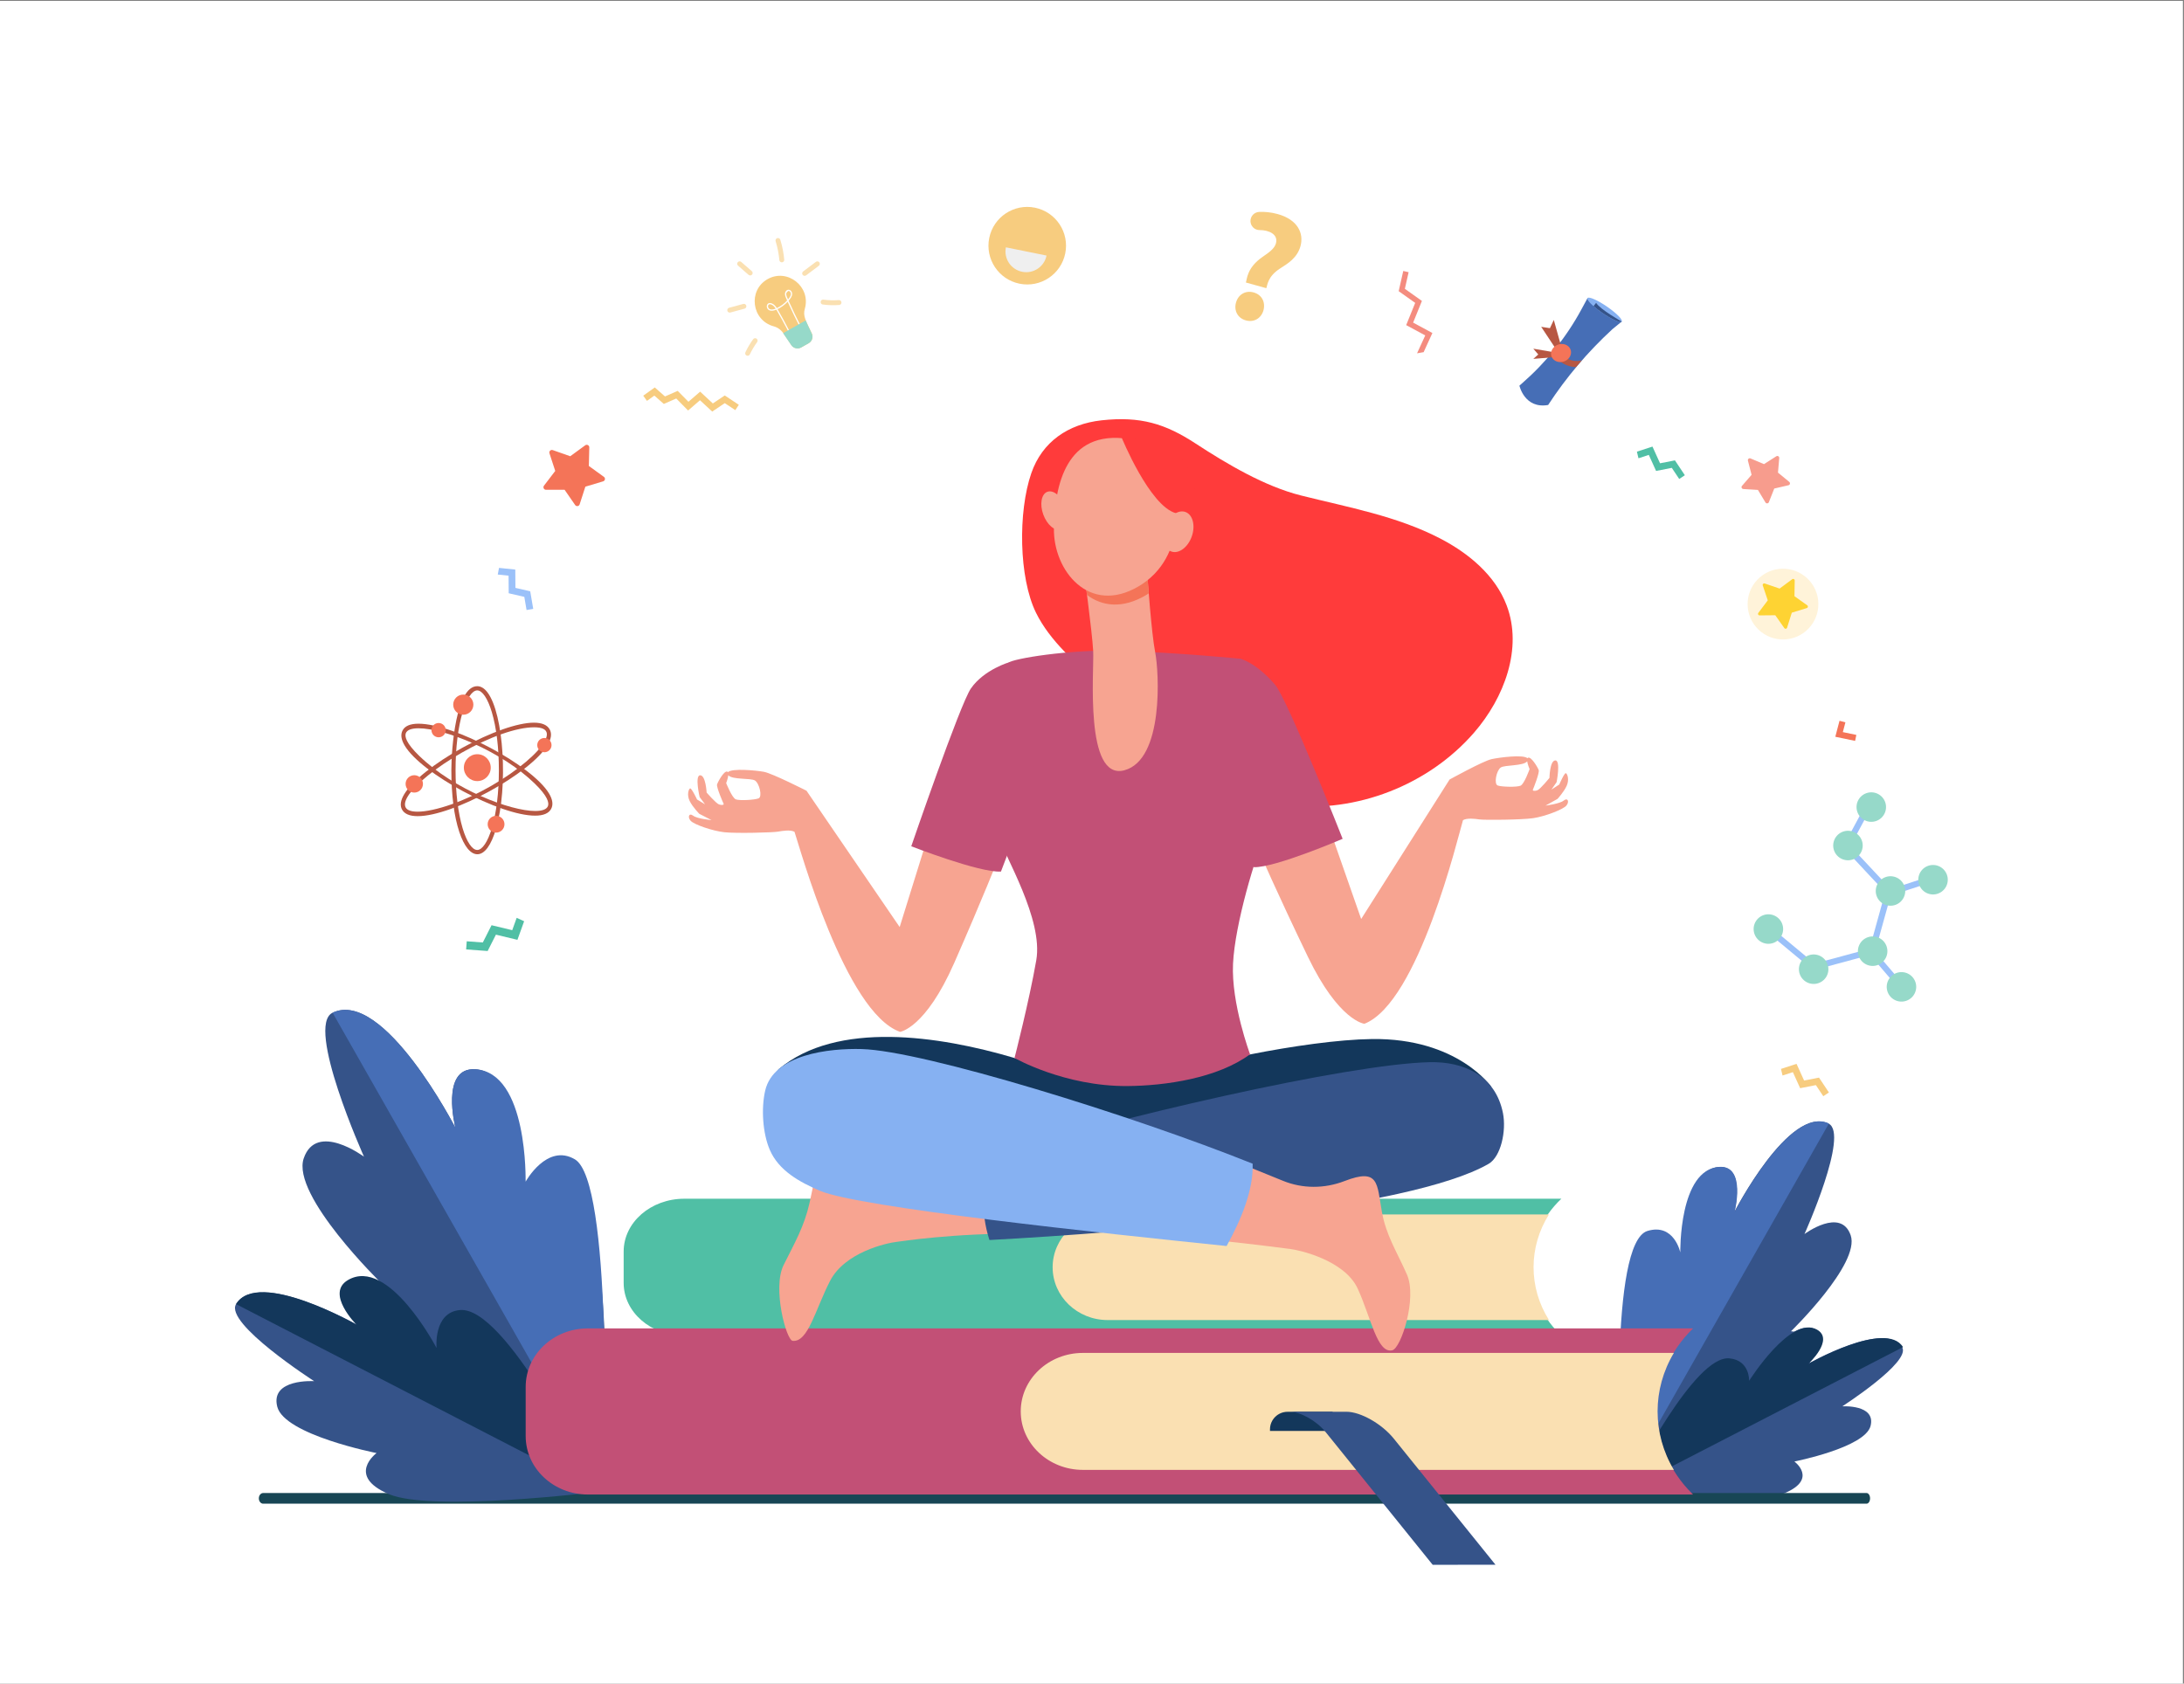 <?xml version="1.0" encoding="UTF-8" standalone="no"?>
<svg
   xmlns:dc="http://purl.org/dc/elements/1.1/"
   xmlns:cc="http://creativecommons.org/ns#"
   xmlns:rdf="http://www.w3.org/1999/02/22-rdf-syntax-ns#"
   xmlns:svg="http://www.w3.org/2000/svg"
   xmlns="http://www.w3.org/2000/svg"
   viewBox="0 0 3458.667 2666.667"
   height="2666.667"
   width="3458.667"
   xml:space="preserve"
   id="svg2"
   version="1.1"><rect x="0" y="0" width="3458.667" height="2666.667" fill="#808080" stroke="none"/><defs
     id="defs6" /><g
     transform="matrix(1.333,0,0,-1.333,0,2666.667)"
     id="g10"><g
       transform="scale(0.1)"
       id="g12"><g
         transform="scale(1.591)"
         id="g14"><path
           id="path16"
           style="fill:#ffffff;fill-opacity:1;fill-rule:nonzero;stroke:none"
           d="M 16300,0 H 0 V 12567.5 H 16300 V 0" /></g><g
         transform="scale(1.356)"
         id="g18"><path
           id="path20"
           style="fill:#355389;fill-opacity:1;fill-rule:nonzero;stroke:none"
           d="m 14204.2,1694.15 c 0,0 1363.2,672.17 1597.7,1022.71 234.4,350.62 -110.2,370.46 -110.2,370.46 0,0 608.3,591.63 522.7,840.69 -85.6,249.14 -404.9,11.14 -404.9,11.14 0,0 395.4,880.3 210.9,967.84 -343.5,162.99 -825.4,-773.87 -825.4,-773.87 0,0 103.5,407.03 -133.1,393.76 -356.7,-19.92 -342,-940.56 -342,-940.56 0,0 -40.2,352.98 -255.3,238.29 -385.8,-205.69 -260.4,-2130.46 -260.4,-2130.46" /></g><g
         transform="scale(1.333)"
         id="g22"><path
           id="path24"
           style="fill:#466eb6;fill-opacity:1;fill-rule:nonzero;stroke:none"
           d="m 14683.1,4034.91 c 237.5,71.44 292.5,-191.5 292.5,-191.5 0,0 -13.8,742.21 349.2,762.47 240.7,13.51 135.4,-400.63 135.4,-400.63 0,0 490.3,953.21 839.8,787.38 L 14450.5,1738.95 c -13,227.22 -108.9,2193.23 232.6,2295.96" /></g><g
         transform="scale(1.393)"
         id="g26"><path
           id="path28"
           style="fill:#355389;fill-opacity:1;fill-rule:nonzero;stroke:none"
           d="m 13857.9,1640.64 c 0,0 1085,-134.79 1366,-14.64 281,120.08 79.6,268.44 79.6,268.44 0,0 603.2,118.58 649.8,303.61 46.5,185.04 -241.4,166.88 -241.4,166.88 0,0 588.1,377.97 510.7,504.01 -144,234.85 -807,-143.27 -807,-143.27 0,0 223.8,206.07 74.9,291.63 -224.4,128.98 -579.5,-435.75 -579.5,-435.75 0,0 22,139.24 -153.8,154.68 -315.6,27.63 -899.3,-1095.59 -899.3,-1095.59" /></g><g
         transform="scale(1.387)"
         id="g30"><path
           id="path32"
           style="fill:#13375b;fill-opacity:1;fill-rule:nonzero;stroke:none"
           d="m 14812.1,2786.27 c 176.7,-15.5 170,-192.41 170,-192.41 0,0 356.8,567.43 582.3,437.83 149.6,-85.96 -75.3,-293.02 -75.3,-293.02 0,0 666.2,379.92 810.9,143.95 L 13920.7,1654.53 c 80.9,141.28 595.2,1157.78 891.4,1131.74" /></g><g
         transform="scale(1.363)"
         id="g34"><path
           id="path36"
           style="fill:#184655;fill-opacity:1;fill-rule:nonzero;stroke:none"
           d="m 16300,1614.82 c 0,25.68 -13.7,46.52 -30.7,46.52 H 2293.87 c -20.84,0 -37.74,-20.84 -37.74,-46.52 0,-25.69 16.9,-46.54 37.74,-46.54 H 16269.3 c 17,0 30.7,20.85 30.7,46.54 v 0" /></g><path
         id="path38"
         style="fill:#355389;fill-opacity:1;fill-rule:nonzero;stroke:none"
         d="m 7161.48,2293 c 0,0 -2409.45,1188.1 -2823.82,1807.7 -414.36,619.6 194.76,654.7 194.76,654.7 0,0 -1075.23,1045.7 -923.96,1486 151.28,440.2 715.78,19.5 715.78,19.5 0,0 -698.88,1556 -372.89,1710.7 607.19,288.2 1458.98,-1367.7 1458.98,-1367.7 0,0 -183.05,719.3 235.07,695.9 630.56,-35.2 604.51,-1662.4 604.51,-1662.4 0,0 71.22,623.9 451.27,421.2 681.9,-363.6 460.3,-3765.6 460.3,-3765.6" /><path
         id="path40"
         style="fill:#466eb6;fill-opacity:1;fill-rule:nonzero;stroke:none"
         d="m 6830.18,6229.1 c -332.44,196.5 -586.11,-265.9 -586.11,-265.9 0,0 31.89,1301.4 -598.67,1336.6 -418.12,23.4 -235.07,-695.9 -235.07,-695.9 0,0 -851.79,1655.9 -1458.98,1367.7 L 7164.24,2319.5 c 22.71,394.7 107.62,3648.6 -334.06,3909.6" /><path
         id="path42"
         style="fill:#355389;fill-opacity:1;fill-rule:nonzero;stroke:none"
         d="m 7099.2,2278.3 c 0,0 -1970.6,-244.7 -2480.83,-26.6 -510.23,218.1 -144.57,487.5 -144.57,487.5 0,0 -1095.58,215.3 -1180.11,551.4 -84.53,336 438.5,303 438.5,303 0,0 -1068.15,686.5 -927.69,915.5 261.63,426.5 1465.78,-260.2 1465.78,-260.2 0,0 -406.48,374.3 -136.18,529.6 407.63,234.2 1052.58,-791.3 1052.58,-791.3 0,0 -40.06,252.8 279.34,280.8 573.09,50.2 1633.18,-1989.7 1633.18,-1989.7" /><path
         id="path44"
         style="fill:#13375b;fill-opacity:1;fill-rule:nonzero;stroke:none"
         d="m 5464.61,4438.6 c -319.4,-28.1 -277.93,-451.4 -277.93,-451.4 0,0 -571.01,1093.9 -1054.39,806.8 -268.06,-159.1 103.72,-530.7 103.72,-530.7 0,0 -1169.88,672.3 -1431.51,245.8 L 7105.19,2289.2 C 6958.96,2544.6 5999.91,4485.5 5464.61,4438.6" /><g
         transform="scale(1.138)"
         id="g46"><path
           id="path48"
           style="fill:#50bfa5;fill-opacity:1;fill-rule:nonzero;stroke:none"
           d="M 16300,3632.03 H 7144.02 c -349.72,0 -633.23,246.88 -633.23,551.38 v 327.88 c 0,304.51 283.51,551.38 633.23,551.38 H 16300 v 0 c -418.8,-398.6 -426.1,-1007.88 -16.8,-1413.94 l 16.8,-16.7" /></g><g
         transform="scale(1.129)"
         id="g50"><path
           id="path52"
           style="fill:#fae0b2;fill-opacity:1;fill-rule:nonzero;stroke:none"
           d="m 16299.6,4937.48 h -4643.9 c -319.7,0 -579,-248.82 -579,-555.74 v 0 c 0,-306.92 259.3,-555.74 579,-555.74 H 16300 c -216.9,340.91 -216.5,771.45 -0.4,1111.48" /></g><g
         transform="scale(1.234)"
         id="g54"><path
           id="path56"
           style="fill:#c25076;fill-opacity:1;fill-rule:nonzero;stroke:none"
           d="M 16300,3420.19 H 5659.22 c -330.43,0 -598.29,-252.07 -598.29,-563.05 v -473.57 c 0,-310.9 267.86,-562.97 598.29,-562.97 H 16300 l -5.6,5.43 c -455.2,445.85 -452.7,1151.14 5.6,1594.16" /></g><g
         transform="scale(1.22)"
         id="g58"><path
           id="path60"
           style="fill:#fae0b2;fill-opacity:1;fill-rule:nonzero;stroke:none"
           d="m 16300,3220.59 h -5754.9 c -334.3,0 -605.27,-255.01 -605.27,-569.55 v 0 c 0,-314.62 270.97,-569.63 605.27,-569.63 h 5754.8 c -211.5,352.75 -211.2,786.76 0.1,1139.18" /></g><path
         id="path62"
         style="fill:#13375b;fill-opacity:1;fill-rule:nonzero;stroke:none"
         d="m 15832,3229.5 h -535.6 c -115.2,0 -208.6,-93.4 -208.6,-208.6 v -18.7 h 744.2 v 227.3" /><g
         transform="scale(1.09)"
         id="g64"><path
           id="path66"
           style="fill:#355389;fill-opacity:1;fill-rule:nonzero;stroke:none"
           d="m 14057.5,2962.96 c 117.5,0.09 293,-99.38 391.9,-222.08 l 1165.8,-1445.83 684.8,0.37 -1108.8,1375.07 c -130.5,161.79 -361.8,292.93 -516.7,292.84 l -617,-0.37" /></g><path
         id="path68"
         style="fill:#f47458;fill-opacity:1;fill-rule:nonzero;stroke:none"
         d="m 6886.45,14012.2 c -3.54,-11 -13.01,-19 -24.42,-20.7 -11.41,-1.7 -22.79,3.3 -29.35,12.8 l -125.44,181.4 -220.55,-0.5 c -11.53,-0.1 -22.08,6.5 -27.21,16.8 -5.13,10.3 -3.95,22.7 3.05,31.9 l 133.77,175.3 -68.63,209.6 c -3.59,11 -0.64,23 7.6,31.1 8.24,8.1 20.36,10.8 31.24,7 l 208.11,-73.1 178.13,130.1 c 9.32,6.8 21.69,7.7 31.92,2.3 10.22,-5.3 16.53,-16 16.26,-27.5 l -5.15,-220.5 178.71,-129.3 c 9.35,-6.7 14.05,-18.2 12.13,-29.6 -1.93,-11.4 -10.14,-20.6 -21.2,-24 l -211.28,-63.2 -67.69,-209.9" /><g
         transform="scale(1.073)"
         id="g70"><path
           id="path72"
           style="fill:#f7cc7f;fill-opacity:1;fill-rule:nonzero;stroke:none"
           d="m 13684.9,15293.1 c 25.1,90.1 105.9,137.3 194.4,112.8 91.8,-25.5 133.4,-106.7 110.1,-197.3 -24.5,-88.5 -104.2,-137.9 -196.1,-112.4 -90.1,25.1 -132.9,108.4 -108.4,196.9 z m 109.4,222.4 c 13.7,35.4 9,162.1 185.1,284 72.4,49.5 131.7,91.7 147.8,149.5 27.7,99.8 -77.4,147.7 -182,147.2 -54,-0.3 -98.3,43.1 -100,97.2 v 0 c -1.7,55 40.9,101 95.8,103.7 60,2.9 130.6,-2.9 204.8,-23.5 224.6,-62.3 292.1,-214.8 253,-356 -35.9,-129.3 -139.5,-192.2 -224,-245.7 -142.1,-90.3 -142.1,-191 -154.3,-219.2 l -226.2,62.8" /></g><g
         transform="scale(1.305)"
         id="g74"><path
           id="path76"
           style="fill:#f79c8d;fill-opacity:1;fill-rule:nonzero;stroke:none"
           d="m 16003.5,10868.7 68.6,-114.1 c 7.5,-12.3 25.9,-10.8 31.1,2.6 l 48.9,123.9 129.6,30.1 c 14.1,3.2 18.3,21.2 7.2,30.4 l -102.8,84.6 11.5,132.7 c 1.3,14.3 -14.5,23.9 -26.7,16.1 l -112.2,-71.5 -122.6,51.9 c -13.4,5.6 -27.3,-6.4 -23.7,-20.4 l 33.4,-128.9 -87.3,-100.5 c -9.5,-10.9 -2.3,-27.9 12.1,-28.8 l 132.9,-8.1" /></g><g
         transform="scale(1.044)"
         id="g78"><path
           id="path80"
           style="fill:#f48c7f;fill-opacity:1;fill-rule:nonzero;stroke:none"
           d="m 16104.2,15714.5 -187.8,133.4 52,229.9 61.1,-13.9 -42.8,-189.2 194.1,-137.9 -100,-246.8 219.2,-118.3 -99.7,-218 -75,-13.1 93.4,203.8 -217,117.1 102.5,253" /></g><path
         id="path82"
         style="fill:#f7cc7f;fill-opacity:1;fill-rule:nonzero;stroke:none"
         d="m 7778.93,15401.2 121.36,-106.9 151.04,66.2 127.55,-129.4 139.13,120.1 150.71,-140 141.75,94.8 167.02,-111 -42.01,-63.2 -124.88,82.9 -149.58,-100 -144.88,134.6 -141.45,-122.1 -140.76,142.8 -147.49,-64.7 -112.48,99.1 -87.99,-62.7 -44.06,61.8 137.02,97.7" /><g
         transform="scale(1.328)"
         id="g84"><path
           id="path86"
           style="fill:#fff3d9;fill-opacity:1;fill-rule:nonzero;stroke:none"
           d="m 16169.7,9887.2 c 126.1,-120.98 130.3,-321.32 9.3,-447.46 -121,-126.14 -321.3,-130.32 -447.5,-9.34 -126.1,120.99 -130.3,321.33 -9.3,447.47 121,126.13 321.3,130.33 447.5,9.33" /></g><g
         transform="scale(1.318)"
         id="g88"><path
           id="path90"
           style="fill:#fed333;fill-opacity:1;fill-rule:nonzero;stroke:none"
           d="m 16286.7,9696.42 -135.7,-41.72 -42.5,-135.43 c -3.5,-10.94 -18,-13.19 -24.6,-3.8 l -81.6,116.16 -142,-1.36 c -11.4,-0.11 -18,12.98 -11.1,22.15 l 85.3,113.5 -45.3,134.59 c -3.6,10.87 6.8,21.21 17.6,17.49 l 134.4,-46.01 114,84.54 c 9.2,6.83 22.3,0.13 22.1,-11.34 l -2.2,-141.94 115.6,-82.33 c 9.3,-6.65 6.9,-21.14 -4,-24.5" /></g><g
         transform="scale(1.032)"
         id="g92"><path
           id="path94"
           style="fill:#f7cc7f;fill-opacity:1;fill-rule:nonzero;stroke:none"
           d="m 8835.87,16170.6 c -228.38,-129.3 -183.3,-474.9 71.25,-543.3 45.71,-12.3 85.01,-41.6 111.55,-80.8 l 91.35,-134.9 c 25.17,-37.2 74.68,-48.8 113.75,-26.7 l 86.51,49 c 39.06,22.2 54.57,70.6 35.63,111.3 -69.1,148.5 -105.33,198.3 -80.66,284.9 72.2,253.5 -200.95,469.9 -429.38,340.5" /></g><g
         transform="scale(1.017)"
         id="g96"><path
           id="path98"
           style="fill:#ffffff;fill-opacity:1;fill-rule:nonzero;stroke:none"
           d="m 9184.13,16238.9 c -1.22,-20.5 10.04,-42.1 21.36,-67.4 15.97,18.9 34.15,41.9 34,65.7 -0.1,16.8 -13.77,35.4 -30.21,33.8 -1.78,-0.2 -24.3,-17.7 -25.15,-32.1 z m -193.48,-179.5 c 17.53,-8.9 40.76,-7.1 70.96,5.6 -13.62,20.6 -28.98,38.1 -49.85,46.8 -47.1,19.7 -50.53,-37.4 -21.11,-52.4 z m 240.23,-303.4 c -65.01,127.3 -139.23,259.6 -161.56,296.7 -138.49,-59.8 -139.54,108.9 -52.03,72.3 24.94,-10.4 42.33,-30.6 57.55,-54.1 45.4,21.5 86.36,51.8 120.25,88.7 -14.32,32.1 -26.71,55.8 -25.26,80.1 2.17,36.9 39.22,60.3 66.97,35.4 10.41,-9.4 16.94,-23.8 17.01,-37.8 0.19,-29.7 -21.98,-57.5 -41.84,-80.3 46.35,-103.1 95.86,-206 147.46,-306.3 l -12.74,-6.6 c -50.76,98.7 -99.52,199.9 -145.23,301.4 -33.93,-36 -74.38,-65.5 -119.01,-86.9 28.39,-47.4 100.16,-176.6 161.19,-296 l -12.76,-6.6" /></g><path
         id="path100"
         style="fill:#96d9c9;fill-opacity:1;fill-rule:nonzero;stroke:none"
         d="m 9303.94,16045.9 c 0.81,-1.1 1.72,-2.2 2.5,-3.4 l 94.26,-139.2 c 25.98,-38.3 77.06,-50.3 117.38,-27.5 l 89.27,50.6 c 40.31,22.8 56.31,72.8 36.77,114.8 -31.72,68.2 -56.7,116.2 -72.45,156.3 l -267.73,-151.6" /><g
         transform="scale(1.037)"
         id="g102"><path
           id="path104"
           style="fill:#fae0b2;fill-opacity:1;fill-rule:nonzero;stroke:none"
           d="m 8576.01,16141.9 -120.91,105.5 c -11.7,10.2 -12.91,28 -2.7,39.7 10.21,11.7 27.97,12.9 39.68,2.7 l 120.91,-105.5 c 11.7,-10.2 12.91,-28 2.69,-39.7 -10.25,-11.7 -28.02,-12.8 -39.67,-2.7" /></g><g
         transform="scale(1.006)"
         id="g106"><path
           id="path108"
           style="fill:#fae0b2;fill-opacity:1;fill-rule:nonzero;stroke:none"
           d="m 8792.81,16239.9 -167.7,-45.5 c -15.44,-4.2 -31.36,4.9 -35.55,20.3 -4.18,15.5 4.92,31.4 20.36,35.6 l 167.72,45.5 c 15.43,4.2 31.35,-4.9 35.53,-20.4 4.2,-15.4 -4.89,-31.3 -20.36,-35.5" /></g><path
         id="path110"
         style="fill:#fae0b2;fill-opacity:1;fill-rule:nonzero;stroke:none"
         d="m 8869.77,15780.3 c -14.57,6.8 -20.83,24.2 -13.99,38.7 25.59,54.5 56.54,106.8 91.98,155.5 9.48,13 27.7,15.9 40.72,6.4 13.01,-9.5 15.88,-27.7 6.4,-40.7 -33.26,-45.7 -62.31,-94.8 -86.34,-145.9 -6.8,-14.5 -24.13,-20.9 -38.77,-14" /><g
         transform="scale(1.054)"
         id="g112"><path
           id="path114"
           style="fill:#fae0b2;fill-opacity:1;fill-rule:nonzero;stroke:none"
           d="m 8814.72,16022.6 c -15.21,-1.4 -28.66,9.8 -30.06,25 -6.59,72.3 -20.75,144 -42.08,213.4 -4.49,14.5 3.67,30 18.29,34.5 14.6,4.5 30.08,-3.7 34.56,-18.3 22.46,-73 37.36,-148.5 44.32,-224.5 1.38,-15.3 -9.92,-28.7 -25.03,-30.1" /></g><g
         transform="scale(1.037)"
         id="g116"><path
           id="path118"
           style="fill:#fae0b2;fill-opacity:1;fill-rule:nonzero;stroke:none"
           d="m 9195.72,16141.7 c -9.32,12.4 -6.83,30 5.57,39.3 l 145.74,109.7 c 12.41,9.3 30.03,6.8 39.36,-5.6 9.33,-12.4 6.84,-30 -5.56,-39.4 l -145.75,-109.6 c -12.38,-9.3 -29.99,-6.9 -39.36,5.6" /></g><g
         transform="scale(1.009)"
         id="g120"><path
           id="path122"
           style="fill:#fae0b2;fill-opacity:1;fill-rule:nonzero;stroke:none"
           d="m 9888.51,16236.7 c -2.43,-0.9 -5.02,-1.5 -7.73,-1.7 -64.37,-5 -129.47,-3.1 -193.46,5.6 -15.8,2.2 -26.85,16.7 -24.69,32.5 2.16,15.8 16.74,26.9 32.53,24.7 59.91,-8.2 120.84,-9.9 181.11,-5.2 15.9,1.2 29.8,-10.6 31.05,-26.5 0.99,-13.2 -6.98,-25.1 -18.81,-29.4" /></g><g
         transform="scale(1.182)"
         id="g124"><path
           id="path126"
           style="fill:#466eb6;fill-opacity:1;fill-rule:nonzero;stroke:none"
           d="m 15956.5,13928.4 -63.2,-116.8 c -149.4,-276.1 -351.2,-527.1 -595,-740.4 l -26.7,-23.4 c 0,0 51.6,-235.6 288.7,-194.3 v 0 c 183.8,280.8 395.8,531.4 646.9,762.9 l 92.8,75.6 -343.5,236.4" /></g><g
         transform="scale(1.183)"
         id="g128"><path
           id="path130"
           style="fill:#86b1f2;fill-opacity:1;fill-rule:nonzero;stroke:none"
           d="m 16286.1,13680.4 c -14.1,-16.9 -102.1,22.3 -196.5,87.6 -94.4,65.2 -160.5,132 -146.5,148.9 14,16.9 102.9,-22.5 197.3,-87.7 94.4,-65.3 159.6,-131.9 145.7,-148.8" /></g><g
         transform="scale(1.182)"
         id="g132"><path
           id="path134"
           style="fill:#355389;fill-opacity:1;fill-rule:nonzero;stroke:none"
           d="m 16299.7,13691.8 0.3,0.4 c 0,0 -217.7,121.7 -257.4,188.1 l -26,-32.9 c 24,-21.1 53.8,-44.3 87.1,-67.4 93.4,-64.5 180.5,-103.6 196,-88.2" /></g><g
         transform="scale(1.153)"
         id="g136"><path
           id="path138"
           style="fill:#b75742;fill-opacity:1;fill-rule:nonzero;stroke:none"
           d="m 16300,13637.9 c -28.5,-9.5 -154.9,-39.4 -266.8,130.7 -14.4,-18.2 -28.9,-36.2 -43.8,-54.1 76.5,-105.9 160.4,-137.5 218.8,-145 9.2,-1.2 21.5,-2.3 30.8,-2.6 20,23.9 40.4,47.5 61,71" /></g><g
         transform="scale(1.138)"
         id="g140"><path
           id="path142"
           style="fill:#b75742;fill-opacity:1;fill-rule:nonzero;stroke:none"
           d="m 16300,13956.2 -79,282.2 -40.3,-85.9 -91.3,14.1 159,-239.9 51.6,29.5" /></g><g
         transform="scale(1.133)"
         id="g144"><path
           id="path146"
           style="fill:#b75742;fill-opacity:1;fill-rule:nonzero;stroke:none"
           d="m 16300,13961.7 -222.2,38 51.8,-60.4 -51.7,-46.5 215,17.9 7.1,51" /></g><g
         transform="scale(1.146)"
         id="g148"><path
           id="path150"
           style="fill:#f47458;fill-opacity:1;fill-rule:nonzero;stroke:none"
           d="m 16085.6,13757.4 c -19.5,47.3 8.4,103 62.2,124.3 53.8,21.3 113.3,0.2 132.7,-47.2 19.5,-47.4 -8.3,-103.1 -62.1,-124.4 -53.9,-21.3 -113.3,-0.1 -132.8,47.3" /></g><g
         transform="scale(1.228)"
         id="g152"><path
           id="path154"
           style="fill:#50bfa5;fill-opacity:1;fill-rule:nonzero;stroke:none"
           d="m 15851.4,11856.4 100,32.6 70.4,-155.2 152.1,29.7 71.7,-107.5 54.4,36.3 -95.8,143.8 -144.2,-28.2 -73.2,161.5 -150.6,-49.2 15.2,-63.8" /></g><g
         transform="scale(1.333)"
         id="g156"><path
           id="path158"
           style="fill:#f7cc7f;fill-opacity:1;fill-rule:nonzero;stroke:none"
           d="m 15886.7,5420.25 92.2,30.09 64.8,-142.94 140.2,27.38 66,-99.04 50.1,33.39 -88.2,132.44 -132.9,-25.89 -67.4,148.72 -138.7,-45.32 13.9,-58.83" /></g><g
         transform="scale(1.079)"
         id="g160"><path
           id="path162"
           style="fill:#f7cc7f;fill-opacity:1;fill-rule:nonzero;stroke:none"
           d="m 11728.9,15749.9 c -46.8,-231.1 -272.1,-380.6 -503.2,-333.8 -231.1,46.8 -380.6,272.1 -333.8,503.3 46.8,231.2 272.1,380.6 503.2,333.8 231.1,-46.8 380.6,-272.1 333.8,-503.3" /></g><g
         transform="scale(1.047)"
         id="g164"><path
           id="path166"
           style="fill:#efefef;fill-opacity:1;fill-rule:nonzero;stroke:none"
           d="m 11413.8,16300 c -25.8,-127.4 56.6,-251.6 184,-277.4 127.3,-25.8 251.5,56.6 277.3,184 l -461.3,93.4" /></g><path
         id="path168"
         style="fill:#b75742;fill-opacity:1;fill-rule:nonzero;stroke:none"
         d="m 5843.19,10164.1 c -48.39,-162 -113.31,-258.7 -173.66,-258.7 -60.35,0 -125.27,96.7 -173.66,258.7 -53.99,180.8 -83.72,425.6 -83.72,689.3 0,263.8 29.73,508.5 83.72,689.3 48.39,162 113.31,258.8 173.66,258.8 60.35,0 125.27,-96.8 173.66,-258.8 53.99,-180.8 83.73,-425.5 83.73,-689.3 0,-263.7 -29.74,-508.5 -83.73,-689.3 z m -50.63,1612.2 c -37.48,49.9 -78.87,75.1 -123.03,75.1 -250.9,0 -307.37,-739.1 -307.37,-998 0,-295.4 32.75,-549.3 94.69,-734.5 57.06,-170.5 133.22,-264.4 214.45,-264.4 86.22,0 165.03,107.9 221.9,303.9 145.13,500.1 91.52,1362 -100.64,1617.9" /><path
         id="path170"
         style="fill:#b75742;fill-opacity:1;fill-rule:nonzero;stroke:none"
         d="m 6509.3,10425.8 c -15.15,-37.5 -67.27,-57.2 -150.74,-57.2 h -0.08 c -292.46,0 -957.92,249 -1377.29,654.3 -159.94,154.6 -175.01,232.9 -159.48,271.3 15.09,37.3 67.08,57 150.35,57 155.69,0 398.96,-67.3 650.74,-179.9 284.26,-127.3 542.43,-295.6 726.93,-473.9 160.08,-154.8 175.12,-233.1 159.57,-271.6 z m 12.86,151.6 c -200.64,332.9 -1127.99,828.4 -1550.43,828.4 -97.4,0 -160.9,-26.8 -188.74,-79.5 -26.03,-49.2 -17.3,-110.6 25.97,-182.4 201.2,-333.8 1127.23,-830.7 1548.21,-830.7 98.26,0 162.44,27.2 190.77,80.8 26.27,49.7 17.59,111.4 -25.78,183.4" /><path
         id="path172"
         style="fill:#b75742;fill-opacity:1;fill-rule:nonzero;stroke:none"
         d="m 6062.93,10810.6 c -295.74,-206.4 -641.39,-366.4 -924.6,-428 -67.86,-14.8 -127.45,-22.3 -177.11,-22.3 h -0.01 c -74.9,0 -123.76,17.1 -141.31,49.5 -17.13,31.6 -9.44,75.2 22.9,129.5 85.26,143.2 338.67,348.7 645.59,523.5 329.84,187.9 650.28,300.1 857.18,300.1 94.99,0 145.85,-25 151.14,-74.2 10.66,-99.1 -159.6,-286.8 -433.78,-478.1 z m 467.87,526.6 c -29.04,53.6 -92.37,80.8 -188.23,80.8 -191.53,0 -517.3,-114.4 -850.19,-298.6 -332.58,-183.9 -597.36,-395.9 -690.99,-553.2 -42.76,-71.8 -51.32,-132.4 -25.43,-180.2 28.38,-52.4 91.01,-78.9 186.16,-78.9 417.97,0 1341.15,505.7 1543.44,845.5 43.54,73.1 52.04,135.2 25.24,184.6" /><path
         id="path174"
         style="fill:#f47458;fill-opacity:1;fill-rule:nonzero;stroke:none"
         d="m 5830.18,10883.4 c 0,-88.2 -71.51,-159.7 -159.72,-159.7 -88.22,0 -159.73,71.5 -159.73,159.7 0,88.2 71.51,159.7 159.73,159.7 88.21,0 159.72,-71.5 159.72,-159.7" /><path
         id="path176"
         style="fill:#f47458;fill-opacity:1;fill-rule:nonzero;stroke:none"
         d="m 5623.88,11632.1 c 0,-66.2 -53.64,-119.8 -119.8,-119.8 -66.16,0 -119.79,53.6 -119.79,119.8 0,66.2 53.63,119.8 119.79,119.8 66.16,0 119.8,-53.6 119.8,-119.8" /><path
         id="path178"
         style="fill:#f47458;fill-opacity:1;fill-rule:nonzero;stroke:none"
         d="m 5993.24,10211.2 c 0,-55.1 -44.7,-99.8 -99.83,-99.8 -55.14,0 -99.83,44.7 -99.83,99.8 0,55.2 44.69,99.8 99.83,99.8 55.13,0 99.83,-44.6 99.83,-99.8" /><path
         id="path180"
         style="fill:#f47458;fill-opacity:1;fill-rule:nonzero;stroke:none"
         d="m 5024.9,10690.4 c 0,-57 -46.18,-103.2 -103.15,-103.2 -56.98,0 -103.16,46.2 -103.16,103.2 0,57 46.18,103.2 103.16,103.2 56.97,0 103.15,-46.2 103.15,-103.2" /><path
         id="path182"
         style="fill:#f47458;fill-opacity:1;fill-rule:nonzero;stroke:none"
         d="m 6552.28,11151.3 c 0,-46.9 -37.99,-84.9 -84.85,-84.9 -46.86,0 -84.86,38 -84.86,84.9 0,46.8 38,84.8 84.86,84.8 46.86,0 84.85,-38 84.85,-84.8" /><path
         id="path184"
         style="fill:#f47458;fill-opacity:1;fill-rule:nonzero;stroke:none"
         d="m 5295.61,11329.1 c 0,-46.9 -37.99,-84.9 -84.85,-84.9 -46.86,0 -84.85,38 -84.85,84.9 0,46.9 37.99,84.9 84.85,84.9 46.86,0 84.85,-38 84.85,-84.9" /><g
         transform="scale(1.403)"
         id="g186"><path
           id="path188"
           style="fill:#9bc1f9;fill-opacity:1;fill-rule:nonzero;stroke:none"
           d="m 16300,6769.06 -285.2,-93.29 -16.1,49.1 285.3,93.3 16,-49.11" /></g><g
         transform="scale(1.361)"
         id="g190"><path
           id="path192"
           style="fill:#9bc1f9;fill-opacity:1;fill-rule:nonzero;stroke:none"
           d="m 16145.7,7300.15 -47,25.26 154.4,286.82 46.9,-25.23 -154.3,-286.85" /></g><g
         transform="scale(1.385)"
         id="g194"><path
           id="path196"
           style="fill:#9bc1f9;fill-opacity:1;fill-rule:nonzero;stroke:none"
           d="m 16260.2,5995.32 -217.1,254.09 39.8,34.01 217.1,-254.09 -39.8,-34.01" /></g><g
         transform="scale(1.379)"
         id="g198"><path
           id="path200"
           style="fill:#9bc1f9;fill-opacity:1;fill-rule:nonzero;stroke:none"
           d="m 16149,6288.88 -528.2,-142.64 -398.9,331.4 33.6,40.46 377.9,-313.99 473,127.77 135,486.65 -348.9,373.52 38.4,35.89 369.1,-395.05 -151,-544.01" /></g><g
         transform="scale(1.301)"
         id="g202"><path
           id="path204"
           style="fill:#96d9c9;fill-opacity:1;fill-rule:nonzero;stroke:none"
           d="m 16275.2,6936.27 c 24.8,-70.12 -12,-147.09 -82.1,-171.93 -70.1,-24.83 -147.1,11.92 -171.9,82.13 -24.8,70.12 11.9,147.09 82,171.92 70.2,24.76 147.2,-11.92 172,-82.12" /></g><g
         transform="scale(1.334)"
         id="g206"><path
           id="path208"
           style="fill:#96d9c9;fill-opacity:1;fill-rule:nonzero;stroke:none"
           d="m 16275.8,6407.08 c 24.2,-68.35 -11.6,-143.44 -80,-167.57 -68.4,-24.21 -143.4,11.61 -167.6,79.96 -24.2,68.42 11.6,143.44 80,167.57 68.4,24.21 143.4,-11.61 167.6,-79.96" /></g><g
         transform="scale(1.377)"
         id="g210"><path
           id="path212"
           style="fill:#96d9c9;fill-opacity:1;fill-rule:nonzero;stroke:none"
           d="m 16276.5,6362.54 c 23.5,-66.32 -11.2,-139.02 -77.5,-162.49 -66.3,-23.38 -139,11.34 -162.5,77.58 -23.3,66.24 11.4,139.02 77.6,162.41 66.3,23.46 139.1,-11.26 162.4,-77.5" /></g><g
         transform="scale(1.398)"
         id="g214"><path
           id="path216"
           style="fill:#96d9c9;fill-opacity:1;fill-rule:nonzero;stroke:none"
           d="m 16276.9,5963.64 c 23.1,-65.21 -11.1,-136.79 -76.4,-159.89 -65.2,-23.02 -136.8,11.09 -159.9,76.37 -23.1,65.22 11.1,136.8 76.4,159.9 65.2,23.09 136.8,-11.09 159.9,-76.38" /></g><g
         transform="scale(1.421)"
         id="g218"><path
           id="path220"
           style="fill:#96d9c9;fill-opacity:1;fill-rule:nonzero;stroke:none"
           d="m 16277.3,6763.08 c 22.7,-64.23 -10.9,-134.65 -75.1,-157.37 -64.1,-22.72 -134.6,10.91 -157.3,75.13 -22.7,64.16 10.9,134.58 75.1,157.3 64.2,22.72 134.6,-10.9 157.3,-75.06" /></g><g
         transform="scale(1.376)"
         id="g222"><path
           id="path224"
           style="fill:#96d9c9;fill-opacity:1;fill-rule:nonzero;stroke:none"
           d="m 16276.6,7611.49 c 23.4,-66.32 -11.3,-139.1 -77.6,-162.56 -66.3,-23.45 -139.1,11.29 -162.6,77.61 -23.4,66.31 11.3,139.09 77.6,162.55 66.4,23.45 139.1,-11.28 162.6,-77.6" /></g><g
         transform="scale(1.39)"
         id="g226"><path
           id="path228"
           style="fill:#96d9c9;fill-opacity:1;fill-rule:nonzero;stroke:none"
           d="m 16276.8,6817.6 c 23.2,-65.66 -11.2,-137.65 -76.8,-160.88 -65.6,-23.16 -137.6,11.22 -160.8,76.81 -23.2,65.59 11.2,137.58 76.8,160.81 65.6,23.23 137.6,-11.15 160.8,-76.74" /></g><g
         transform="scale(1.359)"
         id="g230"><path
           id="path232"
           style="fill:#96d9c9;fill-opacity:1;fill-rule:nonzero;stroke:none"
           d="m 16276.3,7370.51 c 23.7,-67.14 -11.5,-140.82 -78.6,-164.59 -67.1,-23.77 -140.9,11.41 -164.6,78.61 -23.7,67.12 11.4,140.81 78.6,164.56 67.2,23.75 140.8,-11.43 164.6,-78.58" /></g><g
         transform="scale(1.353)"
         id="g234"><path
           id="path236"
           style="fill:#f47458;fill-opacity:1;fill-rule:nonzero;stroke:none"
           d="m 16289.1,8278.99 -173.8,36.21 36.8,140.4 51.9,-13.63 -22.6,-85.8 118.6,-24.7 -10.9,-52.48" /></g><path
         id="path238"
         style="fill:#50bfa5;fill-opacity:1;fill-rule:nonzero;stroke:none"
         d="m 6138.34,9098.9 -52.92,-146.7 -245.59,59 -103.84,-205.1 -191.01,14.2 -7.17,-96.7 255.47,-18.9 98.41,194.3 255.49,-61.4 79.63,220.9 -88.47,40.4" /><path
         id="path240"
         style="fill:#9bc1f9;fill-opacity:1;fill-rule:nonzero;stroke:none"
         d="m 5913.58,13178.1 128.53,-13.4 1.43,-209.1 185.53,-42.7 26.67,-156.4 79.15,13.5 -35.65,209.2 -175.83,40.4 -1.49,217.6 -193.42,20 -14.92,-79.1" /><path
         id="path242"
         style="fill:#f7a491;fill-opacity:1;fill-rule:nonzero;stroke:none"
         d="m 9011.41,10518.1 c -48.64,-18.4 -223.28,-28.4 -269.02,-11.7 -45.75,16.7 -115.25,193.8 -115.25,193.8 0,0 20.83,52.7 25.3,92.8 51.2,-55.8 267.94,-31 316.83,-62.4 53.03,-34 90.76,-194.2 42.14,-212.5 z m 2027.99,-400.5 -351.1,-1128.1 -1105.37,1617.5 0.31,1.4 c 0,0 -405.65,206.2 -507.38,225.5 -90.82,17.1 -382.22,44.7 -427.87,-4.1 -2.25,3.4 -5.14,5.9 -9.22,7 -38.63,9.8 -109.79,-120.8 -119.74,-152.4 -9.93,-31.7 70.16,-215.6 77.39,-229.5 7.23,-13.8 -20.61,-21.3 -55.8,-7.9 -35.19,13.4 -145.78,140.8 -145.78,140.8 0,0 -10.57,206.1 -76.98,205 -66.41,-1.2 -6.01,-258.9 -6.01,-258.9 l 64.43,-86.3 -95.4,57.8 c 0,0 -65.34,138.7 -82.7,131.5 -17.35,-7.3 -40.61,-77.7 -4.37,-150.5 36.22,-72.8 114.5,-151.8 114.5,-151.8 l 144.64,-74.4 c 0,0 -168.08,14.5 -217.67,52.1 -49.61,37.6 -69.68,-15.2 -30.44,-59.9 39.23,-44.8 260.83,-121.4 400.95,-136.5 140.11,-15 576.96,-4 639.7,7.6 51.06,9.4 146.03,24.2 193.35,-2.4 62.08,-181.5 601.36,-2147.6 1253.86,-2377 0,0 301.3,39.5 644.6,820.9 343.3,781.4 527.4,1251.2 527.4,1251.2 l -825.3,301.4" /><g
         transform="scale(1.144)"
         id="g244"><path
           id="path246"
           style="fill:#f7a491;fill-opacity:1;fill-rule:nonzero;stroke:none"
           d="m 15584.7,9514.73 c 41.8,28.89 232,13.8 275,64.09 5,-34.89 24.9,-80.3 24.9,-80.3 0,0 -55.4,-156.84 -94.9,-172.81 -39.4,-15.96 -192.3,-12.5 -235.3,2.04 -43.1,14.54 -15,155.63 30.3,186.98 z m -2502,-886.41 c 0,0 175,-404.93 498.6,-1077.28 323.6,-672.26 588,-697.71 588,-697.71 563.1,220.13 974.9,1954.23 1023.6,2114.68 40.6,24.7 124,14.65 168.8,7.97 55.3,-8.22 437.2,-4.67 559.2,12.71 122,17.4 313.3,91.02 346.1,131.32 33,40.3 13.9,85.81 -28.4,51.47 -42.1,-34.35 -188.5,-52.17 -188.5,-52.17 l 124.1,69.4 c 0,0 66,71.44 95.5,136.13 29.3,64.7 7,125.43 -8.4,131.28 -15.4,5.84 -68.3,-117.32 -68.3,-117.32 l -81.6,-53.38 53.6,77.35 c 0,0 45,226.95 -13,225.95 -58.1,-1 -61.1,-181.38 -61.1,-181.38 0,0 -92.8,-114.71 -123.1,-127.45 -30.3,-12.76 -54.9,-7.08 -49,5.26 5.9,12.32 70.3,175.44 60.7,202.79 -9.7,27.33 -75.8,139.28 -109.3,129.53 -3.5,-1.02 -5.9,-3.36 -7.7,-6.35 -41.4,41.2 -295.2,8.32 -374,-9.42 -88.3,-19.87 -436.5,-212.34 -436.5,-212.34 l 0.3,-1.16 -916.8,-1446.57 -340.9,974.94 -711.9,-288.25" /></g><path
         id="path248"
         style="fill:#13375b;fill-opacity:1;fill-rule:nonzero;stroke:none"
         d="m 13210.7,6981.4 c 0,0 -491.3,254.3 -1161.5,453 -897.8,266.1 -2107.04,442.4 -2793.36,-129.9 -403.63,-336.5 3772.36,-780.4 3772.36,-780.4 l 182.5,457.3" /><g
         transform="scale(1.087)"
         id="g250"><path
           id="path252"
           style="fill:#13375b;fill-opacity:1;fill-rule:nonzero;stroke:none"
           d="m 16300,6521.95 c 0,0 -365.6,536.25 -1305.8,523.83 -366.2,-4.87 -873.8,-77.62 -1336.3,-169.12 C 12832.7,6713.42 12054.5,6439 12054.5,6439 l -73.2,-439.13 4318.7,522.08" /></g><path
         id="path254"
         style="fill:#13375b;fill-opacity:1;fill-rule:nonzero;stroke:none"
         d="m 11909,6262.2 1816.7,-884.7 1421.5,1136.3 -466.3,1020.5 -2575.8,-161.8 -196.1,-1110.3" /><g
         transform="scale(1.11)"
         id="g256"><path
           id="path258"
           style="fill:#ff3b3b;fill-opacity:1;fill-rule:nonzero;stroke:none"
           d="m 11087.7,11464.3 c -183.3,373.5 -193,1079.2 -49.4,1493.5 116.2,335.3 394.5,526.4 752.9,565.4 415.7,45.2 680.8,-36.4 1004.7,-248.1 337.3,-220.3 740.4,-459.2 1128,-556.4 505.6,-126.8 1027.4,-220.2 1490,-460.4 305.4,-158.5 589.4,-394 711.5,-715.7 174.6,-460.4 -25.4,-990.4 -348.1,-1362.3 -486.8,-560.99 -1257.5,-861.82 -1995.6,-778.97 -574.4,64.48 -1116.3,359.66 -1493.4,795.97 -170,196.7 -298.9,343 -501.8,502.3 -259.8,203.9 -551.3,463.9 -698.8,764.7" /></g><path
         id="path260"
         style="fill:#c25076;fill-opacity:1;fill-rule:nonzero;stroke:none"
         d="m 14726.6,12178.4 c 0,0 -709.5,70.9 -1408.7,93.3 -623.9,20 -1291.6,-95.4 -1335.4,-140.8 -174.6,-180.7 -237.7,-1733.4 -140.1,-2020 97.6,-286.5 553.1,-1030.1 468.9,-1515.3 -84.3,-485.3 -258.5,-1161.7 -258.5,-1161.7 0,0 593,-339.1 1341.6,-333.7 449.1,3.3 1070.9,92.7 1456.6,377.7 0,0 -225,601.9 -202.3,1075.7 22.6,474 266,1281.1 394.8,1571.5 128.8,290.5 -79.3,2005.9 -316.9,2053.3" /><path
         id="path262"
         style="fill:#c25076;fill-opacity:1;fill-rule:nonzero;stroke:none"
         d="m 12262.6,12001.9 -267.4,135.8 c 0,0 -303.1,-86.4 -460.4,-313 -129.2,-186.3 -708.7,-1875.5 -708.7,-1875.5 0,0 808.4,-315.4 1065.5,-300.6 l 393.8,1036.2 -22.8,1317.1" /><path
         id="path264"
         style="fill:#c25076;fill-opacity:1;fill-rule:nonzero;stroke:none"
         d="m 14444.2,12039.7 287,138.7 c 0,0 182.6,-37.2 416.8,-309 148,-171.8 802.9,-1831.5 802.9,-1831.5 0,0 -797,-343.2 -1054.4,-337.3 l -429.5,1021.9 -22.8,1317.2" /><path
         id="path266"
         style="fill:#f7a491;fill-opacity:1;fill-rule:nonzero;stroke:none"
         d="m 13631.1,13167.8 c 0,0 48.7,-693.2 92.8,-914.1 45.6,-228.2 106.4,-1277.2 -367.7,-1401.9 -474.1,-124.6 -356.9,1185.3 -368.8,1416.6 -11.9,231.3 -120.4,1024.3 -120.4,1024.3 l 764.1,-124.9" /><path
         id="path268"
         style="fill:#f47458;fill-opacity:1;fill-rule:nonzero;stroke:none"
         d="m 12867,13292.7 c 0,0 21.9,-160 47.1,-357.1 177.5,-134.4 420.3,-167.8 698.5,-3.3 12.1,7.1 23.4,14.7 34.8,22.2 -10,124.2 -16.3,213.3 -16.3,213.3 l -764.1,124.9" /><path
         id="path270"
         style="fill:#f7a491;fill-opacity:1;fill-rule:nonzero;stroke:none"
         d="m 13408.6,14789.3 c 0,0 280.4,-73 446,-344.9 165.7,-271.8 259.6,-1059.2 -326.8,-1406.1 -586.4,-346.8 -1016.1,185.2 -1007,690 9.2,504.8 139.5,1174.6 887.8,1061" /><path
         id="path272"
         style="fill:#f7a491;fill-opacity:1;fill-rule:nonzero;stroke:none"
         d="m 12394.6,13890.5 c 45,-123.3 139.7,-202.1 211.6,-175.9 71.8,26.3 93.6,147.5 48.6,270.9 -45,123.3 -139.7,202.1 -211.6,175.9 -71.9,-26.2 -93.6,-147.5 -48.6,-270.9" /><path
         id="path274"
         style="fill:#ff3b3b;fill-opacity:1;fill-rule:nonzero;stroke:none"
         d="m 13324.4,14808.6 c 0,0 333.6,-819.5 647.5,-902.1 314,-82.5 296.1,-488.7 296.1,-488.7 0,0 23.7,938.7 -265.6,1163.7 -289.4,225 -678,227.1 -678,227.1" /><path
         id="path276"
         style="fill:#f7a491;fill-opacity:1;fill-rule:nonzero;stroke:none"
         d="m 13840.7,13742.8 c -45.9,-129.8 -12.1,-260.2 75.7,-291.3 87.7,-31 196.1,49 242,178.8 46,129.8 12.1,260.2 -75.6,291.3 -87.7,31 -196.1,-49 -242.1,-178.8" /><path
         id="path278"
         style="fill:#f7a491;fill-opacity:1;fill-rule:nonzero;stroke:none"
         d="m 10384,5871.1 c 0,0 -209.7,172.8 -458.39,238.8 -248.69,66 -243.82,-116.3 -307.78,-397.5 -63.96,-281.2 -171.63,-465.6 -307.85,-738.2 -136.24,-272.7 30.65,-893.6 107.02,-901.6 184.52,-19.4 270.03,375.6 444.64,712.6 174.56,337 661.46,450.2 803.36,465.3 25.5,2.7 658.7,103.1 1507.4,96.6 -178.1,338.9 -435.4,615.2 -699.6,910.1 C 10828.4,6033.7 10384,5871.1 10384,5871.1" /><g
         transform="scale(1.098)"
         id="g280"><path
           id="path282"
           style="fill:#355389;fill-opacity:1;fill-rule:nonzero;stroke:none"
           d="m 16261.9,6173.54 c -79,398.43 -412.9,561.14 -798.5,551.12 -888.6,-22.94 -3393.9,-595.46 -4885.2,-1063.37 89.2,-321.04 20.8,-530.64 127.2,-860.97 1579.7,84.14 4544,330.15 5400.9,824.1 133.5,76.93 193.7,356.46 155.6,549.12" /></g><g
         transform="scale(1.033)"
         id="g284"><path
           id="path286"
           style="fill:#f7a491;fill-opacity:1;fill-rule:nonzero;stroke:none"
           d="m 16180.8,4705.5 c -119.3,269.78 -239.1,447.73 -288.2,722.35 -58,325.03 -30.9,506.66 -429.6,352.61 -229,-88.34 -482.3,-89.6 -709.3,3.49 -149.1,61.15 -333.5,136.14 -542.9,220.23 -134.3,-283.32 -219.8,-583.3 -241.9,-903.2 495.7,-51 857,-100.93 875.3,-102.87 79.7,-8.32 617.1,-121.63 770.6,-455.37 153.4,-333.65 222.4,-749.06 397.3,-709 101.8,23.32 287.9,602.07 168.7,871.76" /></g><path
         id="path288"
         style="fill:#86b1f2;fill-opacity:1;fill-rule:nonzero;stroke:none"
         d="m 10237.1,7539.9 c -383.92,10.6 -1047.62,-61.8 -1146.9,-495.3 -48,-209.7 -30.19,-505 55.39,-703.1 106.79,-247.2 352.69,-381.9 596.73,-486.5 465.18,-197.1 3345.98,-502.9 4830.18,-655.7 175.3,317.2 320.1,669.8 309.3,978.2 -1433,575.5 -3909.2,1341.9 -4644.7,1362.4" /></g></g></svg>